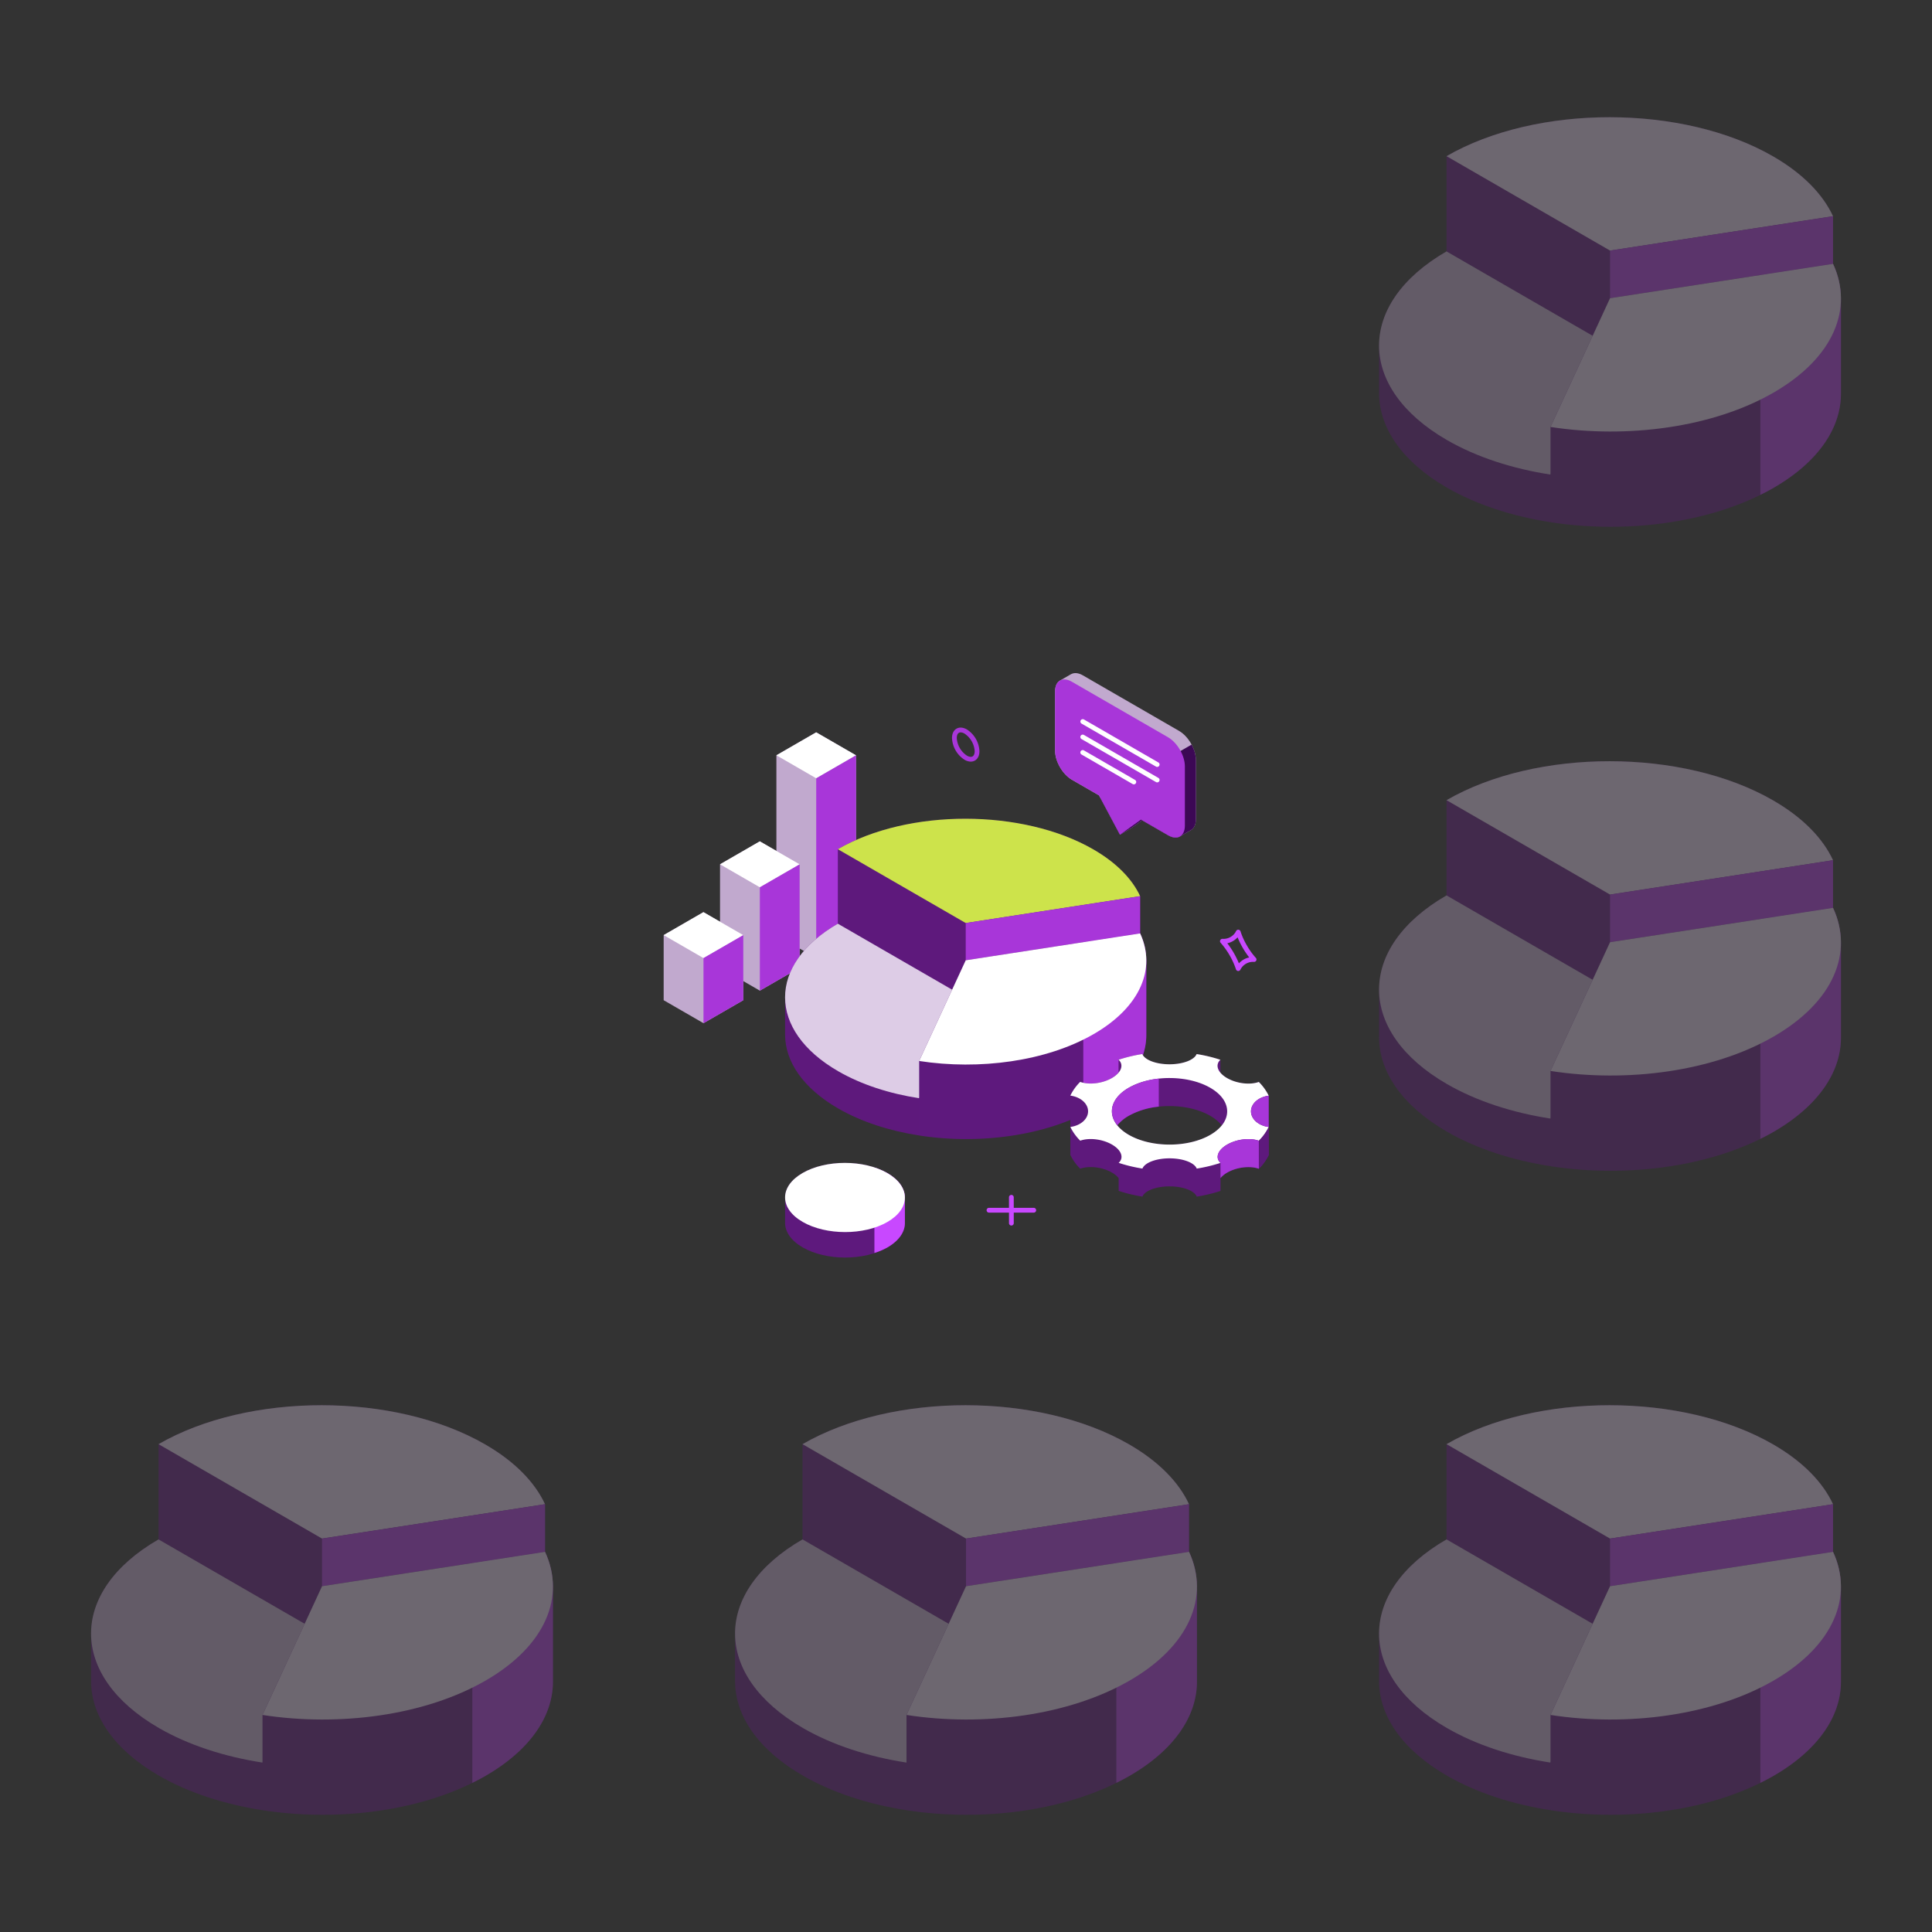 <svg xmlns="http://www.w3.org/2000/svg" xmlns:xlink="http://www.w3.org/1999/xlink" width="1230" height="1230" viewBox="0 0 1230 1230">
  <rect x="0" y="0" width="1230" height="1230" fill="#333333" stroke="none"/>
  <defs>
    <clipPath id="clip-path">
      <rect id="Rectangle_168809" data-name="Rectangle 168809" width="410" height="410" transform="translate(-8026 1517)" fill="#ff6767"/>
    </clipPath>
    <clipPath id="clip-path-2">
      <rect id="Rectangle_168810" data-name="Rectangle 168810" width="410" height="410" transform="translate(-7616 1517)" fill="#ff6767"/>
    </clipPath>
    <clipPath id="clip-path-3">
      <rect id="Rectangle_168811" data-name="Rectangle 168811" width="410" height="410" transform="translate(-7206 1517)" fill="#ff6767"/>
    </clipPath>
    <clipPath id="clip-path-4">
      <rect id="Rectangle_168812" data-name="Rectangle 168812" width="410" height="410" transform="translate(-7206 1107)" fill="#ff6767"/>
    </clipPath>
    <clipPath id="clip-path-5">
      <rect id="Rectangle_168813" data-name="Rectangle 168813" width="410" height="410" transform="translate(-7206 697)" fill="#ff6767"/>
    </clipPath>
    <clipPath id="clip-path-6">
      <rect id="Rectangle_168814" data-name="Rectangle 168814" width="410" height="410" transform="translate(-7616 1107)" fill="#ff6767"/>
    </clipPath>
    <clipPath id="clip-path-7">
      <rect id="Rectangle_151204" data-name="Rectangle 151204" width="388.25" height="375.098" fill="none"/>
    </clipPath>
  </defs>
  <g id="Group_45072" data-name="Group 45072" transform="translate(8026 -697)">
    <g id="Mask_Group_43525" data-name="Mask Group 43525" clip-path="url(#clip-path)">
      <g id="Group_44492" data-name="Group 44492" transform="translate(-7968.028 1591.63)" opacity="0.339">
        <path id="Path_31310" data-name="Path 31310" d="M704.478,441.261c-57.488-33.193-150.6-33.254-207.952-.142v90.96l104.1,60.115L742.6,570.309V479.344c-6.479-13.944-19.153-27.13-38.123-38.083" transform="translate(-453.579 -416.325)" fill="#5e197c"/>
        <path id="Path_31312" data-name="Path 31312" d="M742.6,479.344c-6.479-13.944-19.153-27.13-38.123-38.083-57.488-33.193-150.6-33.254-207.951-.142l104.1,60.1Z" transform="translate(-453.579 -416.326)" fill="#ddcce6"/>
        <path id="Path_31314" data-name="Path 31314" d="M856.171,655.917v90.975l141.974-21.886V634.042Z" transform="translate(-709.124 -571.023)" fill="#a836d9"/>
        <path id="Path_31316" data-name="Path 31316" d="M391.1,711.471c-28.147,16.257-42.37,37.475-42.846,58.795h-.1V801.91h.01c.082,21.683,14.476,43.383,43.175,59.953,18.971,10.948,41.808,18.267,65.966,22.013l37.9-81.966V771.576Z" transform="translate(-348.155 -626.04)" fill="#5e197c"/>
        <path id="Path_31318" data-name="Path 31318" d="M391.1,711.471c-57.357,33.122-57.251,86.875.238,120.069,18.971,10.953,41.808,18.272,65.966,22.013l37.9-81.976Z" transform="translate(-348.15 -626.04)" fill="#c1a9ce"/>
        <path id="Path_31320" data-name="Path 31320" d="M910.15,761.227h-.031a52.245,52.245,0,0,0-5-22.407L763.144,760.691l-37.9,81.971v60.647c49.071,7.587,103.558.313,141.991-21.876,28.719-16.581,43-38.336,42.9-60.09h.01Z" transform="translate(-616.096 -645.473)" fill="#5e197d"/>
        <path id="Path_31322" data-name="Path 31322" d="M1238.076,761.227a52.244,52.244,0,0,0-5-22.407l-46.272,7.121v139.95c2.87-1.422,5.679-2.89,8.392-4.459,28.719-16.581,43-38.336,42.9-60.09h.011V761.227Z" transform="translate(-944.053 -645.473)" fill="#a836d9"/>
        <path id="Path_31324" data-name="Path 31324" d="M867.239,820.8c38.437-22.19,51.025-53.652,37.88-81.976l-141.974,21.87-37.9,81.971c49.071,7.587,103.558.319,141.991-21.865" transform="translate(-616.096 -645.474)" fill="#ddcce6"/>
      </g>
    </g>
    <g id="Mask_Group_43524" data-name="Mask Group 43524" clip-path="url(#clip-path-2)">
      <g id="Group_44493" data-name="Group 44493" transform="translate(-7558.028 1591.63)" opacity="0.339">
        <path id="Path_31310-2" data-name="Path 31310" d="M704.478,441.261c-57.488-33.193-150.6-33.254-207.952-.142v90.96l104.1,60.115L742.6,570.309V479.344c-6.479-13.944-19.153-27.13-38.123-38.083" transform="translate(-453.579 -416.325)" fill="#5e197c"/>
        <path id="Path_31312-2" data-name="Path 31312" d="M742.6,479.344c-6.479-13.944-19.153-27.13-38.123-38.083-57.488-33.193-150.6-33.254-207.951-.142l104.1,60.1Z" transform="translate(-453.579 -416.326)" fill="#ddcce6"/>
        <path id="Path_31314-2" data-name="Path 31314" d="M856.171,655.917v90.975l141.974-21.886V634.042Z" transform="translate(-709.124 -571.023)" fill="#a836d9"/>
        <path id="Path_31316-2" data-name="Path 31316" d="M391.1,711.471c-28.147,16.257-42.37,37.475-42.846,58.795h-.1V801.91h.01c.082,21.683,14.476,43.383,43.175,59.953,18.971,10.948,41.808,18.267,65.966,22.013l37.9-81.966V771.576Z" transform="translate(-348.155 -626.04)" fill="#5e197c"/>
        <path id="Path_31318-2" data-name="Path 31318" d="M391.1,711.471c-57.357,33.122-57.251,86.875.238,120.069,18.971,10.953,41.808,18.272,65.966,22.013l37.9-81.976Z" transform="translate(-348.15 -626.04)" fill="#c1a9ce"/>
        <path id="Path_31320-2" data-name="Path 31320" d="M910.15,761.227h-.031a52.245,52.245,0,0,0-5-22.407L763.144,760.691l-37.9,81.971v60.647c49.071,7.587,103.558.313,141.991-21.876,28.719-16.581,43-38.336,42.9-60.09h.01Z" transform="translate(-616.096 -645.473)" fill="#5e197d"/>
        <path id="Path_31322-2" data-name="Path 31322" d="M1238.076,761.227a52.244,52.244,0,0,0-5-22.407l-46.272,7.121v139.95c2.87-1.422,5.679-2.89,8.392-4.459,28.719-16.581,43-38.336,42.9-60.09h.011V761.227Z" transform="translate(-944.053 -645.473)" fill="#a836d9"/>
        <path id="Path_31324-2" data-name="Path 31324" d="M867.239,820.8c38.437-22.19,51.025-53.652,37.88-81.976l-141.974,21.87-37.9,81.971c49.071,7.587,103.558.319,141.991-21.865" transform="translate(-616.096 -645.474)" fill="#ddcce6"/>
      </g>
    </g>
    <g id="Mask_Group_43523" data-name="Mask Group 43523" clip-path="url(#clip-path-3)">
      <g id="Group_44494" data-name="Group 44494" transform="translate(-7148.028 1591.63)" opacity="0.339">
        <path id="Path_31310-3" data-name="Path 31310" d="M704.478,441.261c-57.488-33.193-150.6-33.254-207.952-.142v90.96l104.1,60.115L742.6,570.309V479.344c-6.479-13.944-19.153-27.13-38.123-38.083" transform="translate(-453.579 -416.325)" fill="#5e197c"/>
        <path id="Path_31312-3" data-name="Path 31312" d="M742.6,479.344c-6.479-13.944-19.153-27.13-38.123-38.083-57.488-33.193-150.6-33.254-207.951-.142l104.1,60.1Z" transform="translate(-453.579 -416.326)" fill="#ddcce6"/>
        <path id="Path_31314-3" data-name="Path 31314" d="M856.171,655.917v90.975l141.974-21.886V634.042Z" transform="translate(-709.124 -571.023)" fill="#a836d9"/>
        <path id="Path_31316-3" data-name="Path 31316" d="M391.1,711.471c-28.147,16.257-42.37,37.475-42.846,58.795h-.1V801.91h.01c.082,21.683,14.476,43.383,43.175,59.953,18.971,10.948,41.808,18.267,65.966,22.013l37.9-81.966V771.576Z" transform="translate(-348.155 -626.04)" fill="#5e197c"/>
        <path id="Path_31318-3" data-name="Path 31318" d="M391.1,711.471c-57.357,33.122-57.251,86.875.238,120.069,18.971,10.953,41.808,18.272,65.966,22.013l37.9-81.976Z" transform="translate(-348.15 -626.04)" fill="#c1a9ce"/>
        <path id="Path_31320-3" data-name="Path 31320" d="M910.15,761.227h-.031a52.245,52.245,0,0,0-5-22.407L763.144,760.691l-37.9,81.971v60.647c49.071,7.587,103.558.313,141.991-21.876,28.719-16.581,43-38.336,42.9-60.09h.01Z" transform="translate(-616.096 -645.473)" fill="#5e197d"/>
        <path id="Path_31322-3" data-name="Path 31322" d="M1238.076,761.227a52.244,52.244,0,0,0-5-22.407l-46.272,7.121v139.95c2.87-1.422,5.679-2.89,8.392-4.459,28.719-16.581,43-38.336,42.9-60.09h.011V761.227Z" transform="translate(-944.053 -645.473)" fill="#a836d9"/>
        <path id="Path_31324-3" data-name="Path 31324" d="M867.239,820.8c38.437-22.19,51.025-53.652,37.88-81.976l-141.974,21.87-37.9,81.971c49.071,7.587,103.558.319,141.991-21.865" transform="translate(-616.096 -645.474)" fill="#ddcce6"/>
      </g>
    </g>
    <g id="Mask_Group_43522" data-name="Mask Group 43522" clip-path="url(#clip-path-4)">
      <g id="Group_44495" data-name="Group 44495" transform="translate(-7148.028 1181.63)" opacity="0.339">
        <path id="Path_31310-4" data-name="Path 31310" d="M704.478,441.261c-57.488-33.193-150.6-33.254-207.952-.142v90.96l104.1,60.115L742.6,570.309V479.344c-6.479-13.944-19.153-27.13-38.123-38.083" transform="translate(-453.579 -416.325)" fill="#5e197c"/>
        <path id="Path_31312-4" data-name="Path 31312" d="M742.6,479.344c-6.479-13.944-19.153-27.13-38.123-38.083-57.488-33.193-150.6-33.254-207.951-.142l104.1,60.1Z" transform="translate(-453.579 -416.326)" fill="#ddcce6"/>
        <path id="Path_31314-4" data-name="Path 31314" d="M856.171,655.917v90.975l141.974-21.886V634.042Z" transform="translate(-709.124 -571.023)" fill="#a836d9"/>
        <path id="Path_31316-4" data-name="Path 31316" d="M391.1,711.471c-28.147,16.257-42.37,37.475-42.846,58.795h-.1V801.91h.01c.082,21.683,14.476,43.383,43.175,59.953,18.971,10.948,41.808,18.267,65.966,22.013l37.9-81.966V771.576Z" transform="translate(-348.155 -626.04)" fill="#5e197c"/>
        <path id="Path_31318-4" data-name="Path 31318" d="M391.1,711.471c-57.357,33.122-57.251,86.875.238,120.069,18.971,10.953,41.808,18.272,65.966,22.013l37.9-81.976Z" transform="translate(-348.15 -626.04)" fill="#c1a9ce"/>
        <path id="Path_31320-4" data-name="Path 31320" d="M910.15,761.227h-.031a52.245,52.245,0,0,0-5-22.407L763.144,760.691l-37.9,81.971v60.647c49.071,7.587,103.558.313,141.991-21.876,28.719-16.581,43-38.336,42.9-60.09h.01Z" transform="translate(-616.096 -645.473)" fill="#5e197d"/>
        <path id="Path_31322-4" data-name="Path 31322" d="M1238.076,761.227a52.244,52.244,0,0,0-5-22.407l-46.272,7.121v139.95c2.87-1.422,5.679-2.89,8.392-4.459,28.719-16.581,43-38.336,42.9-60.09h.011V761.227Z" transform="translate(-944.053 -645.473)" fill="#a836d9"/>
        <path id="Path_31324-4" data-name="Path 31324" d="M867.239,820.8c38.437-22.19,51.025-53.652,37.88-81.976l-141.974,21.87-37.9,81.971c49.071,7.587,103.558.319,141.991-21.865" transform="translate(-616.096 -645.474)" fill="#ddcce6"/>
      </g>
    </g>
    <g id="Mask_Group_43521" data-name="Mask Group 43521" clip-path="url(#clip-path-5)">
      <g id="Group_44496" data-name="Group 44496" transform="translate(-7148.028 771.63)" opacity="0.339">
        <path id="Path_31310-5" data-name="Path 31310" d="M704.478,441.261c-57.488-33.193-150.6-33.254-207.952-.142v90.96l104.1,60.115L742.6,570.309V479.344c-6.479-13.944-19.153-27.13-38.123-38.083" transform="translate(-453.579 -416.325)" fill="#5e197c"/>
        <path id="Path_31312-5" data-name="Path 31312" d="M742.6,479.344c-6.479-13.944-19.153-27.13-38.123-38.083-57.488-33.193-150.6-33.254-207.951-.142l104.1,60.1Z" transform="translate(-453.579 -416.326)" fill="#ddcce6"/>
        <path id="Path_31314-5" data-name="Path 31314" d="M856.171,655.917v90.975l141.974-21.886V634.042Z" transform="translate(-709.124 -571.023)" fill="#a836d9"/>
        <path id="Path_31316-5" data-name="Path 31316" d="M391.1,711.471c-28.147,16.257-42.37,37.475-42.846,58.795h-.1V801.91h.01c.082,21.683,14.476,43.383,43.175,59.953,18.971,10.948,41.808,18.267,65.966,22.013l37.9-81.966V771.576Z" transform="translate(-348.155 -626.04)" fill="#5e197c"/>
        <path id="Path_31318-5" data-name="Path 31318" d="M391.1,711.471c-57.357,33.122-57.251,86.875.238,120.069,18.971,10.953,41.808,18.272,65.966,22.013l37.9-81.976Z" transform="translate(-348.15 -626.04)" fill="#c1a9ce"/>
        <path id="Path_31320-5" data-name="Path 31320" d="M910.15,761.227h-.031a52.245,52.245,0,0,0-5-22.407L763.144,760.691l-37.9,81.971v60.647c49.071,7.587,103.558.313,141.991-21.876,28.719-16.581,43-38.336,42.9-60.09h.01Z" transform="translate(-616.096 -645.473)" fill="#5e197d"/>
        <path id="Path_31322-5" data-name="Path 31322" d="M1238.076,761.227a52.244,52.244,0,0,0-5-22.407l-46.272,7.121v139.95c2.87-1.422,5.679-2.89,8.392-4.459,28.719-16.581,43-38.336,42.9-60.09h.011V761.227Z" transform="translate(-944.053 -645.473)" fill="#a836d9"/>
        <path id="Path_31324-5" data-name="Path 31324" d="M867.239,820.8c38.437-22.19,51.025-53.652,37.88-81.976l-141.974,21.87-37.9,81.971c49.071,7.587,103.558.319,141.991-21.865" transform="translate(-616.096 -645.474)" fill="#ddcce6"/>
      </g>
    </g>
    <g id="Mask_Group_43520" data-name="Mask Group 43520" clip-path="url(#clip-path-6)">
      <g id="Group_44497" data-name="Group 44497" transform="translate(-7605 1123.996)">
        <g id="Group_33397" data-name="Group 33397" transform="translate(0 0.004)" clip-path="url(#clip-path-7)">
          <path id="Path_31281" data-name="Path 31281" d="M979.342,1493.695a1.521,1.521,0,0,1-1.52-1.52l-.016-16.46a1.519,1.519,0,0,1,1.518-1.52h0a1.521,1.521,0,0,1,1.52,1.52l.016,16.46a1.519,1.519,0,0,1-1.518,1.52Z" transform="translate(-756.446 -1140.46)" fill="#c848ff"/>
          <path id="Path_31282" data-name="Path 31282" d="M944.912,1513.579h0l-28.5-.008a1.52,1.52,0,0,1,0-3.04l28.5.008a1.52,1.52,0,1,1,0,3.04" transform="translate(-707.773 -1168.571)" fill="#c848ff"/>
          <path id="Path_31283" data-name="Path 31283" d="M829.55,181.675a8.07,8.07,0,0,1-3.986-1.2,17.362,17.362,0,0,1-7.969-13.8c0-2.783,1.011-4.909,2.86-5.978s4.21-.894,6.633.5a17.385,17.385,0,0,1,7.973,13.8c0,2.785-1.019,4.909-2.87,5.977a5.22,5.22,0,0,1-2.641.691M823.1,163.057a2.205,2.205,0,0,0-1.118.275c-.857.495-1.346,1.716-1.344,3.347a14.477,14.477,0,0,0,6.449,11.167c1.415.815,2.721,1,3.584.5s1.352-1.716,1.352-3.345a14.5,14.5,0,0,0-6.453-11.168,5.129,5.129,0,0,0-2.47-.782" transform="translate(-632.504 -123.786)" fill="#a836d9"/>
          <path id="Path_31284" data-name="Path 31284" d="M1582.934,754.662c-.038,0-.075,0-.113,0a1.519,1.519,0,0,1-1.338-1.065,49.226,49.226,0,0,0-9.748-16.87,1.517,1.517,0,0,1-.251-1.692,1.584,1.584,0,0,1,1.482-.855,8.748,8.748,0,0,0,5.05-1.178,8.655,8.655,0,0,0,3.543-3.767,1.52,1.52,0,0,1,2.823.206,44.93,44.93,0,0,0,4.03,8.921v0a44.959,44.959,0,0,0,5.722,7.945,1.521,1.521,0,0,1-1.231,2.549,8.973,8.973,0,0,0-8.6,4.95,1.52,1.52,0,0,1-1.368.857M1575.957,737a55.127,55.127,0,0,1,7.4,12.808,12.225,12.225,0,0,1,6.553-3.777,54.854,54.854,0,0,1-7.4-12.8,12.255,12.255,0,0,1-6.554,3.773" transform="translate(-1215.606 -563.48)" fill="#c848ff"/>
          <path id="Path_31285" data-name="Path 31285" d="M374.427,187.965l-25.355-14.639L323.744,187.95V302.426L349.1,317.065l25.327-14.619Z" transform="translate(-250.453 -134.089)" fill="#c1a9ce"/>
          <path id="Path_31287" data-name="Path 31287" d="M349.1,202.589,323.744,187.95l25.327-14.623,25.355,14.639Z" transform="translate(-250.454 -134.089)" fill="#fff"/>
          <path id="Path_31289" data-name="Path 31289" d="M435.745,367.09l0-114.476,25.323-14.624v114.48Z" transform="translate(-337.099 -184.114)" fill="#a836d9"/>
          <path id="Path_31291" data-name="Path 31291" d="M215.895,494.538,190.54,479.9l-25.327,14.623v65.793l25.359,14.639,25.324-14.619Z" transform="translate(-127.811 -371.258)" fill="#c1a9ce"/>
          <path id="Path_31293" data-name="Path 31293" d="M190.571,509.152l-25.359-14.631L190.54,479.9l25.355,14.639Z" transform="translate(-127.811 -371.257)" fill="#fff"/>
          <path id="Path_31295" data-name="Path 31295" d="M277.229,624.978v-65.8l25.324-14.616v65.8Z" transform="translate(-214.469 -421.283)" fill="#a836d9"/>
          <path id="Path_31297" data-name="Path 31297" d="M57.393,693.655,32.042,679.016,6.714,693.636v41.439l25.351,14.639,25.328-14.624Z" transform="translate(-5.194 -525.298)" fill="#c1a9ce"/>
          <path id="Path_31299" data-name="Path 31299" d="M32.066,708.275,6.715,693.636l25.328-14.619,25.351,14.639Z" transform="translate(-5.195 -525.299)" fill="#fff"/>
          <path id="Path_31301" data-name="Path 31301" d="M118.7,799.739V758.3l25.328-14.62v41.435Z" transform="translate(-91.826 -575.323)" fill="#a836d9"/>
          <path id="Path_31303" data-name="Path 31303" d="M1186.426,43.557,1125.162,8.182c-2.882-1.663-5.491-1.841-7.415-.808l-.012-.024-7.154,4.129c-1.936,1.112-3.131,3.5-3.131,6.892l0,37.758c0,6.8,4.786,15.071,10.684,18.479l17.28,9.976,13.352,25.042,7.023-4.054,7.11-5.119,16.5,9.52c2.886,1.671,5.49,1.841,7.41.816l.012.02.127-.071s.008,0,.008-.008l7.015-4.046c1.936-1.112,3.135-3.5,3.135-6.9V62.032c0-6.789-4.79-15.071-10.688-18.475" transform="translate(-856.741 -5.21)" fill="#c1a9ce"/>
          <path id="Path_31305" data-name="Path 31305" d="M1234.07,241.486l12.656,23.736,7.023-4.054,7.11-5.119,16.5,9.52c2.886,1.671,5.49,1.841,7.41.816l.012.02.127-.072s.008,0,.008-.008l7.015-4.046c1.936-1.112,3.135-3.5,3.135-6.9V217.627a21.343,21.343,0,0,0-2.755-9.766Z" transform="translate(-954.696 -160.805)" fill="#3c0855"/>
          <path id="Path_31307" data-name="Path 31307" d="M1179.408,61.421l-61.268-35.375c-5.9-3.4-10.688-.657-10.688,6.136l0,37.758c0,6.8,4.786,15.071,10.684,18.479l17.279,9.976,13.352,25.042,13.36-9.619,17.276,9.967c5.9,3.412,10.684.661,10.684-6.135V79.9c0-6.789-4.786-15.071-10.684-18.475" transform="translate(-856.741 -19.02)" fill="#a836d9"/>
          <path id="Path_31309" data-name="Path 31309" d="M1212.661,177.791a1.511,1.511,0,0,1-.758-.2l-32.5-18.764a1.52,1.52,0,1,1,1.52-2.632l32.5,18.764a1.52,1.52,0,0,1-.762,2.836m14.869-1.263a1.51,1.51,0,0,1-.758-.2L1179.4,148.978a1.52,1.52,0,1,1,1.52-2.632l47.373,27.347a1.52,1.52,0,0,1-.762,2.836m0-9.841a1.508,1.508,0,0,1-.758-.2L1179.4,139.125a1.52,1.52,0,0,1,1.52-2.633l47.373,27.358a1.52,1.52,0,0,1-.762,2.836" transform="translate(-911.813 -105.436)" fill="#fff"/>
          <g id="Group_33399" data-name="Group 33399" transform="translate(78.816 94.249)">
            <path id="Path_31310-6" data-name="Path 31310" d="M659.168,435.828c-44.962-25.961-117.786-26.008-162.642-.111v71.141l81.418,47.017,111.04-17.117V465.613c-5.067-10.906-14.98-21.219-29.816-29.785" transform="translate(-462.936 -416.325)" fill="#5e197c"/>
            <path id="Path_31312-6" data-name="Path 31312" d="M688.985,465.613c-5.067-10.906-14.98-21.219-29.816-29.785-44.962-25.961-117.786-26.008-162.641-.111l81.418,47.005Z" transform="translate(-462.937 -416.326)" fill="#cde34b"/>
            <path id="Path_31314-6" data-name="Path 31314" d="M856.171,651.151V722.3l111.04-17.117V634.042Z" transform="translate(-741.163 -584.754)" fill="#a836d9"/>
            <path id="Path_31316-6" data-name="Path 31316" d="M381.745,711.471c-22.014,12.715-33.138,29.31-33.51,45.984h-.079V782.2h.007c.064,16.959,11.322,33.93,33.768,46.89,14.837,8.563,32.7,14.287,51.593,17.216L463.163,782.2V758.48Z" transform="translate(-348.155 -644.655)" fill="#5e197c"/>
            <path id="Path_31318-6" data-name="Path 31318" d="M381.74,711.471c-44.859,25.905-44.776,67.946.186,93.907,14.837,8.567,32.7,14.291,51.593,17.216l29.639-64.114Z" transform="translate(-348.15 -644.655)" fill="#ddcce6"/>
            <path id="Path_31320-6" data-name="Path 31320" d="M869.862,756.345h-.024a40.861,40.861,0,0,0-3.911-17.525l-111.04,17.105-29.639,64.11v47.433c38.379,5.934,80.994.245,111.053-17.109,22.461-12.968,33.632-29.983,33.553-47h.008Z" transform="translate(-639.879 -665.812)" fill="#5e197d"/>
            <path id="Path_31322-6" data-name="Path 31322" d="M1226.9,756.345a40.861,40.861,0,0,0-3.911-17.525l-36.19,5.57V853.847c2.245-1.112,4.442-2.26,6.564-3.488,22.462-12.968,33.633-29.983,33.553-47h.008V756.345Z" transform="translate(-996.945 -665.812)" fill="#a836d9"/>
            <path id="Path_31324-6" data-name="Path 31324" d="M836.3,802.935c30.062-17.355,39.907-41.962,29.626-64.114l-111.04,17.105-29.639,64.11c38.379,5.934,80.994.249,111.053-17.1" transform="translate(-639.879 -665.813)" fill="#fff"/>
          </g>
          <path id="Path_31326" data-name="Path 31326" d="M424.438,1406.213h0c-.024-5.629-3.761-11.258-11.2-15.557-14.916-8.606-39.064-8.622-53.941-.032-7.45,4.3-11.163,9.944-11.139,15.589v16.238h0c.035,5.614,3.765,11.235,11.2,15.526,14.916,8.606,39.06,8.63,53.941.04,7.439-4.3,11.148-9.928,11.14-15.566Z" transform="translate(-269.338 -1070.833)" fill="#5e197d"/>
          <path id="Path_31328" data-name="Path 31328" d="M618.778,1416.346c-.024-5.629-3.761-11.259-11.2-15.557a44.014,44.014,0,0,0-8.211-3.5v54.376a44.062,44.062,0,0,0,8.273-3.515c7.439-4.3,11.148-9.928,11.139-15.566Z" transform="translate(-463.678 -1080.965)" fill="#c848ff"/>
          <path id="Path_31330" data-name="Path 31330" d="M413.305,1421.8c14.876-8.591,14.849-22.533-.063-31.147s-39.064-8.622-53.941-.031-14.845,22.533.063,31.139,39.06,8.63,53.941.04" transform="translate(-269.345 -1070.833)" fill="#fff"/>
          <path id="Path_31332" data-name="Path 31332" d="M1276.63,1124.512v-19.948a31.948,31.948,0,0,0-6.294-8.741c-5.55,2.015-14.061,1.077-20.189-2.462a15.324,15.324,0,0,1-4.267-3.523v-8.131a95.778,95.778,0,0,0-15.13-3.634c-1.449,3.7-8.614,6.508-17.283,6.508s-15.843-2.827-17.292-6.524a96.309,96.309,0,0,0-15.13,3.626v8.159a15.283,15.283,0,0,1-4.236,3.5c-6.12,3.531-14.631,4.466-20.189,2.447a31.924,31.924,0,0,0-6.274,8.737v23.788h.02v14.005a31.821,31.821,0,0,0,6.294,8.741c5.554-2.011,14.061-1.077,20.189,2.462a15.33,15.33,0,0,1,4.267,3.523v8.131a96.283,96.283,0,0,0,15.134,3.638c1.445-3.7,8.61-6.512,17.28-6.508s15.842,2.823,17.291,6.52a96.731,96.731,0,0,0,15.13-3.622v-8.158a15.206,15.206,0,0,1,4.244-3.5c6.12-3.535,14.627-4.469,20.181-2.45a31.95,31.95,0,0,0,6.279-8.737v-17.842a.053.053,0,0,1-.024,0m-32.79,1.912a.062.062,0,0,0,.012.008c-.04.039-.091.071-.135.107-.443.369-.926.732-1.409,1.089-.19.139-.356.285-.55.419-.717.5-1.481.994-2.292,1.465-14.323,8.27-37.56,8.258-51.9-.016q-1.229-.713-2.308-1.476c-.178-.123-.329-.257-.5-.38-.514-.376-1.021-.756-1.48-1.148-.04-.032-.087-.063-.131-.1,0,0,.008-.008.012-.008a22.528,22.528,0,0,1-2.91-2.969,25.8,25.8,0,0,1,7.288-6.049c14.322-8.266,37.56-8.261,51.9.02a25.808,25.808,0,0,1,7.316,6.076,22.694,22.694,0,0,1-2.91,2.962" transform="translate(-889.925 -834.003)" fill="#5e197c"/>
          <path id="Path_31334" data-name="Path 31334" d="M1250.194,1135.7c6.12-3.531,14.627-4.465,20.181-2.446a32.015,32.015,0,0,0,6.278-8.741c-6.405-.835-11.286-4.976-11.294-9.976s4.865-9.145,11.271-9.976a31.944,31.944,0,0,0-6.294-8.741c-5.55,2.015-14.061,1.077-20.189-2.462s-7.751-8.452-4.267-11.654a95.77,95.77,0,0,0-15.13-3.634c-1.449,3.7-8.614,6.508-17.283,6.508s-15.843-2.827-17.292-6.524a96.321,96.321,0,0,0-15.13,3.626c3.5,3.207,1.884,8.119-4.236,11.654s-14.631,4.466-20.189,2.447a31.924,31.924,0,0,0-6.274,8.737c6.405.839,11.286,4.976,11.294,9.98s-4.869,9.145-11.274,9.976a31.949,31.949,0,0,0,6.294,8.741c5.554-2.015,14.061-1.077,20.189,2.462s7.758,8.448,4.267,11.654a95.84,95.84,0,0,0,15.134,3.634c1.445-3.7,8.61-6.512,17.279-6.508s15.843,2.823,17.292,6.524a96.787,96.787,0,0,0,15.13-3.626c-3.5-3.207-1.876-8.119,4.244-11.655m-62.63-6.207c-14.338-8.281-14.35-21.7-.028-29.967s37.56-8.266,51.9.016,14.354,21.693.032,29.967-37.56,8.258-51.9-.016" transform="translate(-889.925 -834.003)" fill="#fff"/>
          <path id="Path_31336" data-name="Path 31336" d="M1297.174,1147.164a49.3,49.3,0,0,0-19.125,5.827c-11.187,6.46-13.586,16.048-7.288,23.886a25.805,25.805,0,0,1,7.288-6.049,49.307,49.307,0,0,1,19.125-5.827Z" transform="translate(-980.437 -887.465)" fill="#a836d9"/>
          <path id="Path_31344" data-name="Path 31344" d="M1658.4,1205.121c.008,5,4.889,9.14,11.294,9.975a.058.058,0,0,1-.024,0v-19.948c-6.405.831-11.274,4.968-11.271,9.976" transform="translate(-1282.96 -924.584)" fill="#a836d9"/>
          <path id="Path_31346" data-name="Path 31346" d="M1570.687,1320.746c-6.12,3.535-7.743,8.448-4.244,11.654v9.683a15.21,15.21,0,0,1,4.244-3.5c6.12-3.535,14.627-4.469,20.181-2.45V1318.3c-5.554-2.019-14.061-1.085-20.181,2.446" transform="translate(-1210.418 -1019.046)" fill="#a836d9"/>
          <path id="Path_31348" data-name="Path 31348" d="M1680.55,1292.018v17.838a31.945,31.945,0,0,0,6.279-8.737v-17.842a32.016,32.016,0,0,1-6.279,8.741" transform="translate(-1300.099 -992.764)" fill="#5e197d"/>
        </g>
      </g>
    </g>
  </g>
</svg>
